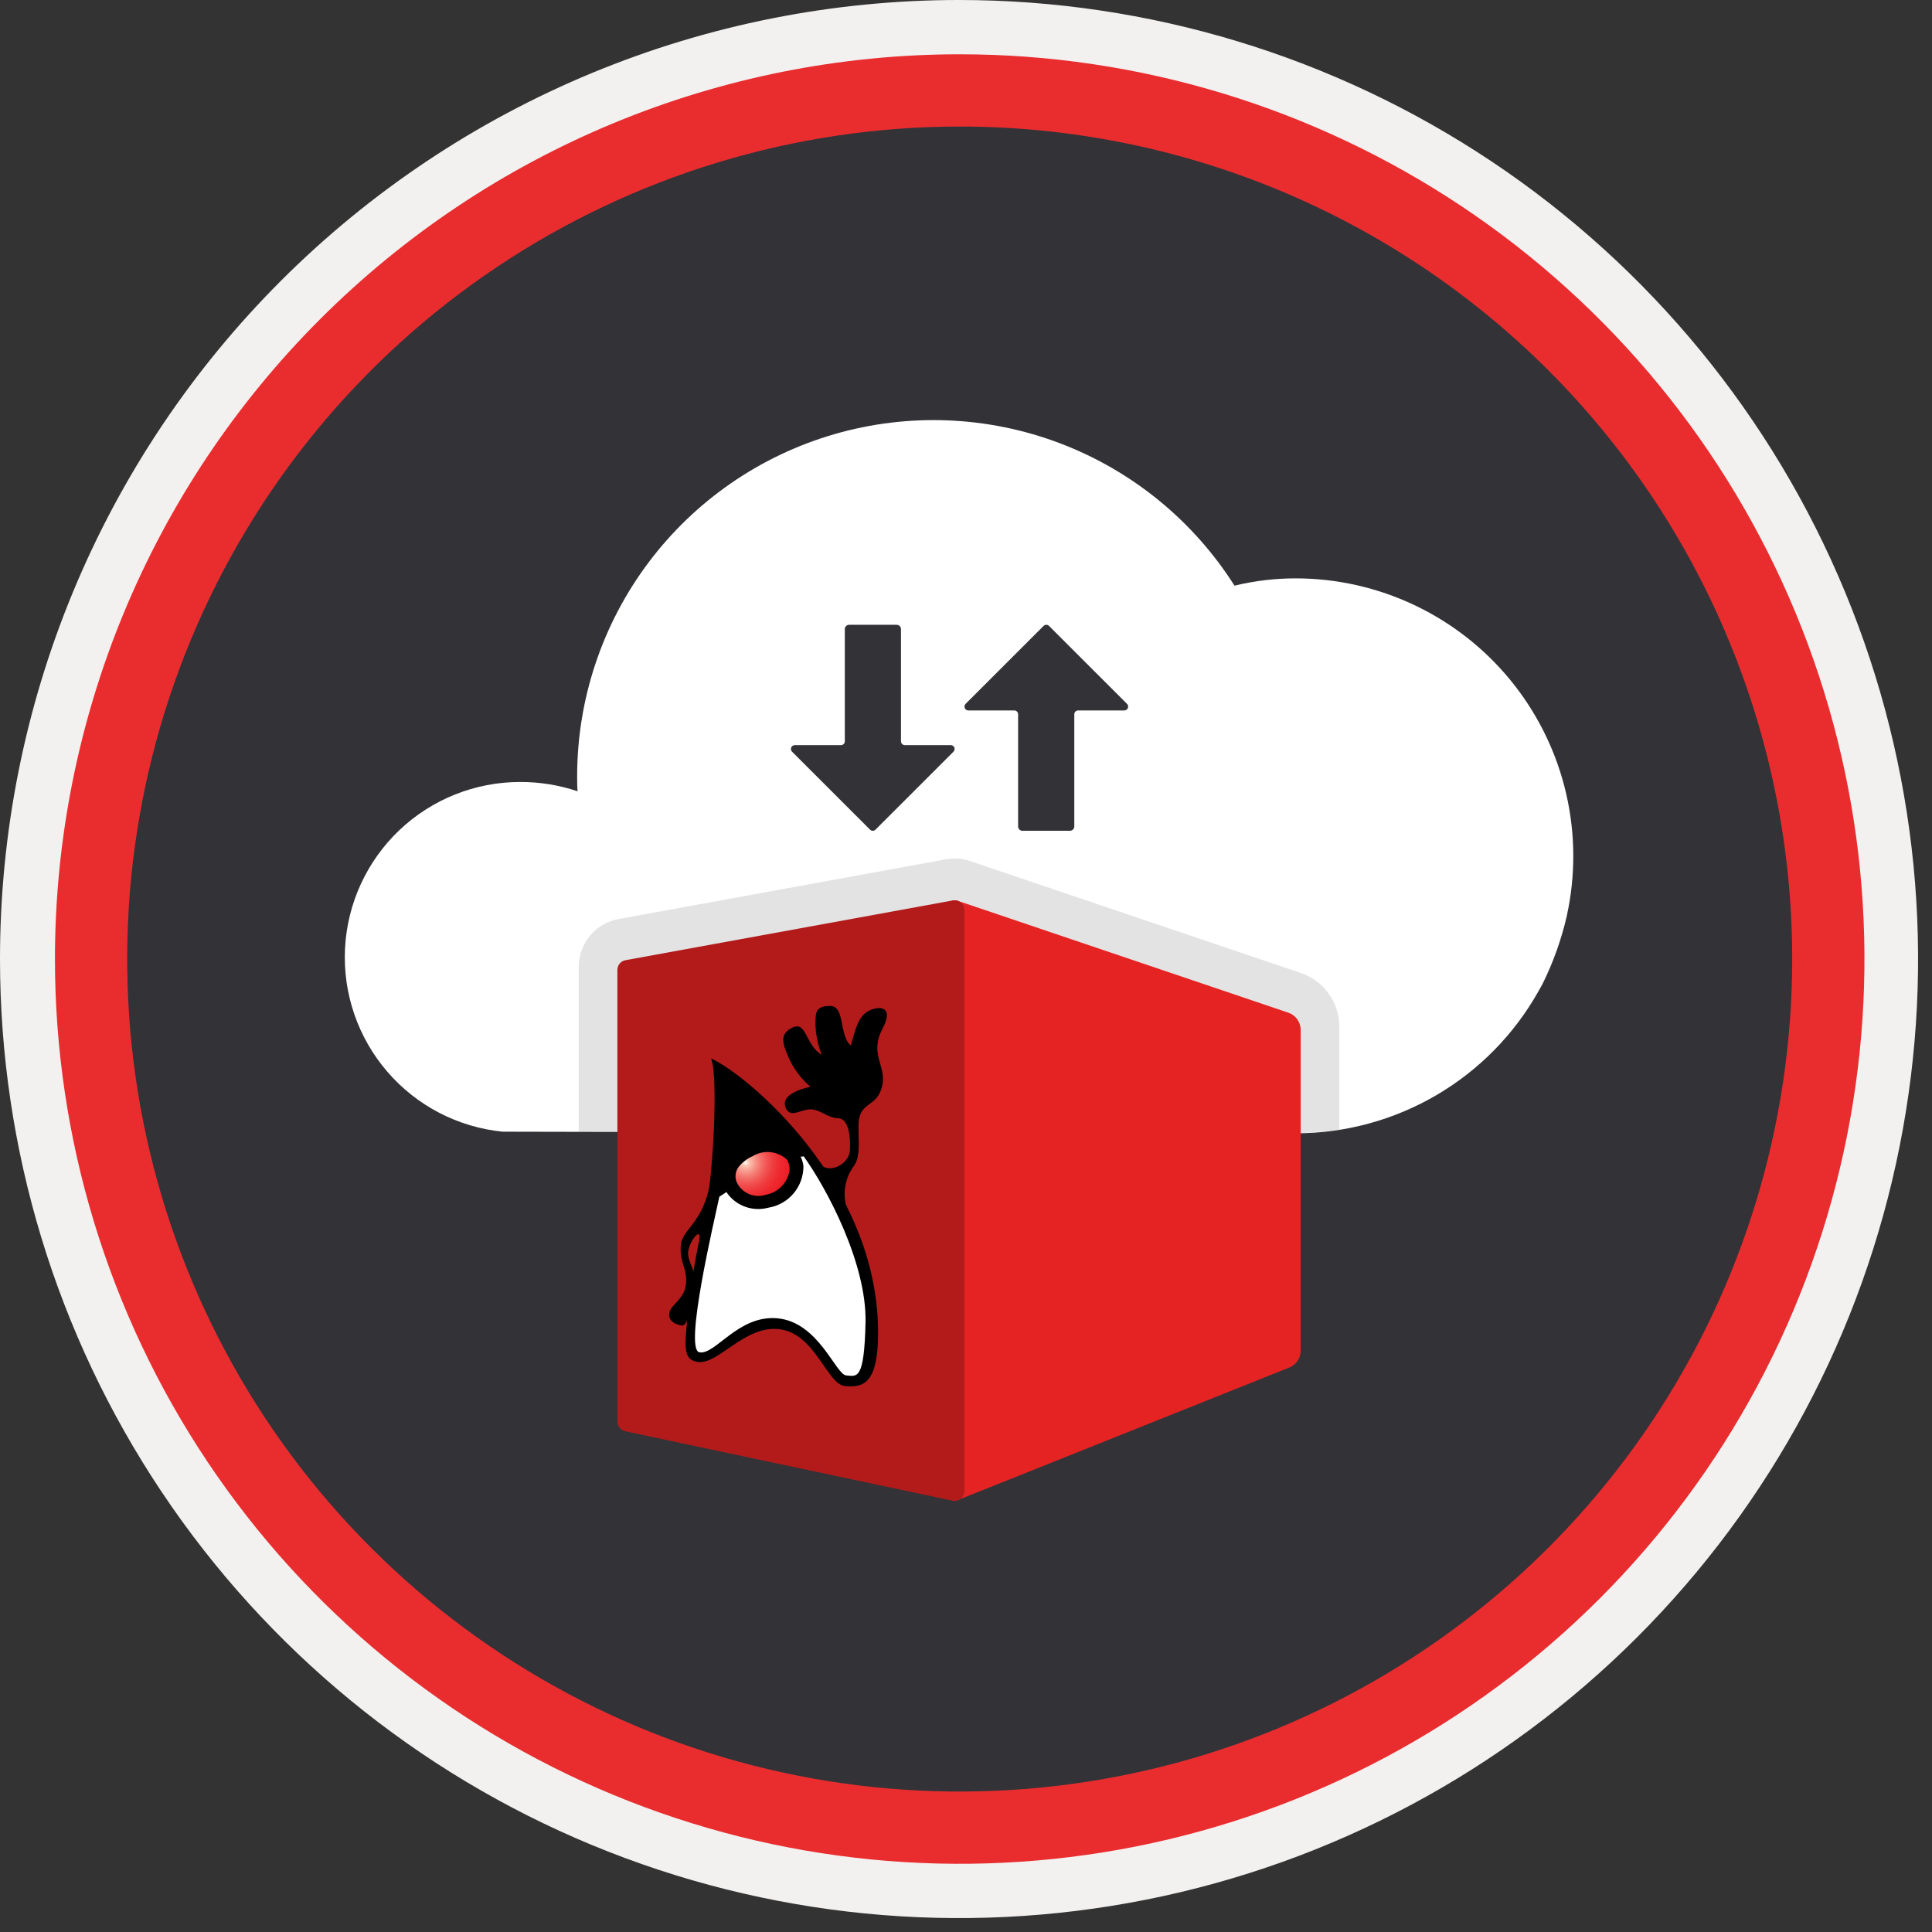 <svg width="100" height="100" viewBox="0 0 100 100" fill="none" xmlns="http://www.w3.org/2000/svg">
<rect x="0" y="0" width="100" height="100" fill="#333333" stroke="none"/>
<g clip-path="url(#clip0_387_1893)">
<path d="M49.64 96.45C40.382 96.45 31.332 93.705 23.634 88.561C15.936 83.418 9.936 76.107 6.393 67.553C2.85 59 1.923 49.588 3.73 40.508C5.536 31.428 9.994 23.087 16.54 16.54C23.087 9.994 31.428 5.536 40.508 3.729C49.588 1.923 59 2.85 67.553 6.393C76.107 9.936 83.418 15.936 88.561 23.634C93.705 31.332 96.45 40.382 96.45 49.64C96.451 55.787 95.24 61.874 92.888 67.554C90.535 73.233 87.088 78.394 82.741 82.741C78.394 87.087 73.234 90.535 67.554 92.888C61.875 95.24 55.787 96.45 49.64 96.45V96.45Z" fill="#323237"/>
<path fill-rule="evenodd" clip-rule="evenodd" d="M95.54 49.64C95.54 58.718 92.848 67.593 87.805 75.141C82.761 82.689 75.592 88.572 67.205 92.046C58.818 95.52 49.589 96.429 40.685 94.658C31.782 92.887 23.603 88.515 17.184 82.096C10.765 75.677 6.393 67.498 4.622 58.595C2.851 49.691 3.76 40.462 7.234 32.075C10.708 23.688 16.591 16.519 24.139 11.476C31.688 6.432 40.562 3.74 49.64 3.74C55.668 3.74 61.636 4.927 67.205 7.234C72.774 9.541 77.834 12.921 82.096 17.184C86.359 21.446 89.739 26.506 92.046 32.075C94.353 37.644 95.54 43.612 95.54 49.64V49.64ZM49.64 3.62732e-07C59.458 3.62732e-07 69.055 2.911 77.219 8.366C85.382 13.82 91.744 21.573 95.501 30.644C99.258 39.714 100.242 49.695 98.326 59.324C96.411 68.954 91.683 77.799 84.741 84.741C77.799 91.683 68.954 96.411 59.324 98.326C49.695 100.242 39.714 99.258 30.644 95.501C21.573 91.744 13.82 85.382 8.366 77.219C2.911 69.055 3.62732e-07 59.458 3.62732e-07 49.64C-0.001 43.121 1.283 36.666 3.777 30.643C6.271 24.62 9.928 19.147 14.537 14.537C19.147 9.928 24.62 6.271 30.643 3.777C36.666 1.283 43.121 -0.001 49.64 3.62732e-07V3.62732e-07Z" fill="#F2F1F0"/>
<path fill-rule="evenodd" clip-rule="evenodd" d="M92.764 49.64C92.764 58.163 90.237 66.493 85.502 73.58C80.767 80.666 74.037 86.189 66.164 89.45C58.29 92.711 49.626 93.565 41.267 91.902C32.909 90.24 25.231 86.136 19.204 80.109C13.178 74.083 9.074 66.405 7.412 58.047C5.749 49.688 6.602 41.024 9.864 33.15C13.125 25.277 18.648 18.547 25.734 13.812C32.82 9.077 41.151 6.55 49.674 6.55C55.333 6.55 60.936 7.664 66.164 9.829C71.392 11.995 76.142 15.169 80.144 19.17C84.145 23.171 87.319 27.922 89.484 33.15C91.65 38.378 92.764 43.981 92.764 49.64V49.64ZM49.674 2.81C58.936 2.81 67.99 5.557 75.691 10.702C83.392 15.848 89.395 23.162 92.939 31.719C96.484 40.276 97.411 49.692 95.604 58.776C93.797 67.86 89.337 76.205 82.788 82.754C76.238 89.303 67.894 93.763 58.81 95.57C49.726 97.377 40.31 96.45 31.753 92.905C23.196 89.361 15.882 83.359 10.736 75.657C5.59 67.956 2.844 58.902 2.844 49.64C2.845 37.22 7.779 25.31 16.561 16.528C25.343 7.745 37.254 2.811 49.674 2.81V2.81Z" fill="#E92D2F"/>
<path d="M81.098 47.409C81.119 47.263 81.161 47.116 81.182 46.99C81.575 44.916 81.506 42.781 80.981 40.737C80.456 38.692 79.487 36.788 78.143 35.16C76.799 33.532 75.113 32.22 73.205 31.318C71.297 30.415 69.213 29.943 67.103 29.936C66.023 29.933 64.947 30.059 63.897 30.313C61.757 26.938 58.579 24.349 54.842 22.936C51.103 21.523 47.008 21.362 43.17 22.477C39.333 23.593 35.962 25.924 33.563 29.121C31.165 32.317 29.87 36.206 29.873 40.202C29.873 40.454 29.873 40.705 29.894 40.956C28.935 40.634 27.93 40.471 26.919 40.475C24.591 40.475 22.352 41.37 20.665 42.975C18.979 44.58 17.974 46.772 17.858 49.097C17.742 51.422 18.525 53.703 20.044 55.467C21.562 57.232 23.701 58.345 26.018 58.576L67.082 58.66C69.638 58.657 72.147 57.974 74.352 56.682C76.557 55.39 78.379 53.535 79.631 51.306C79.694 51.181 79.778 51.055 79.841 50.929C80.396 49.809 80.817 48.628 81.098 47.409Z" fill="white"/>
<path opacity="0.2" d="M69.323 58.485V53.143C69.323 52.528 69.13 51.929 68.772 51.43C68.414 50.931 67.909 50.557 67.327 50.36L50.171 44.555C49.961 44.487 49.743 44.449 49.523 44.44C49.485 44.438 49.448 44.437 49.41 44.437C49.256 44.44 49.103 44.454 48.952 44.479L31.998 47.573C31.423 47.683 30.905 47.989 30.533 48.44C30.16 48.89 29.956 49.456 29.956 50.041V58.584L67.323 58.66L69.323 58.485Z" fill="#767676"/>
<path d="M67.323 53.305C67.323 53.109 67.261 52.918 67.147 52.759C67.033 52.599 66.872 52.48 66.686 52.417L49.558 46.621C49.514 46.607 49.468 46.6 49.421 46.6H49.408C49.295 46.6 49.187 46.645 49.107 46.725C49.027 46.805 48.982 46.913 48.982 47.026V77.251C48.982 77.364 49.027 77.472 49.107 77.552C49.187 77.632 49.295 77.677 49.408 77.677C49.462 77.677 49.516 77.667 49.566 77.648L66.734 70.783C66.908 70.713 67.057 70.593 67.162 70.438C67.267 70.283 67.323 70.1 67.323 69.913V53.305Z" fill="#E62323"/>
<path d="M49.311 46.608L32.372 49.7C32.255 49.722 32.149 49.785 32.073 49.876C31.997 49.968 31.956 50.084 31.956 50.203V73.581C31.956 73.698 31.996 73.812 32.07 73.903C32.144 73.995 32.247 74.058 32.361 74.082L49.296 77.675C49.371 77.692 49.449 77.692 49.524 77.674C49.599 77.657 49.669 77.623 49.729 77.575C49.789 77.526 49.837 77.465 49.87 77.396C49.904 77.327 49.92 77.251 49.92 77.174V47.112C49.92 47.036 49.904 46.961 49.872 46.893C49.84 46.825 49.793 46.764 49.734 46.716C49.676 46.668 49.608 46.633 49.535 46.614C49.461 46.596 49.385 46.594 49.311 46.608V46.608Z" fill="#B31B1B"/>
<path fill-rule="evenodd" clip-rule="evenodd" d="M36.8 54.785C37.186 55.533 36.922 61.028 36.476 62.94C35.971 65.003 35.642 67.105 35.492 69.224C35.447 70.078 35.582 70.431 36.154 70.497C37.191 70.615 38.551 68.593 40.324 68.797C42.191 69.005 42.807 71.649 43.724 71.74C44.671 71.834 45.443 71.635 45.45 69.028C45.486 61.255 38.6 55.571 36.8 54.785Z" fill="black"/>
<path fill-rule="evenodd" clip-rule="evenodd" d="M42.407 60.187C42.834 60.823 43.941 60.295 43.991 59.556C44.04 58.816 43.913 57.886 43.377 57.878C42.841 57.871 42.468 57.424 41.951 57.42C41.434 57.416 40.891 57.915 40.658 57.316C40.427 56.721 41.289 56.395 41.951 56.247C41.428 55.809 41.022 55.247 40.768 54.614C40.517 54.034 40.331 53.498 41.034 53.178C41.751 52.852 41.691 54.099 42.529 54.59C42.323 54.062 42.213 53.502 42.205 52.936C42.225 52.442 42.185 52.072 42.964 52.068C43.759 52.064 43.412 53.579 44.033 54.113C44.223 53.522 44.343 52.78 44.807 52.424C45.276 52.064 46.378 51.919 45.676 53.255C44.986 54.568 45.882 55.162 45.669 56.168C45.457 57.169 44.814 57.028 44.535 57.67C44.258 58.308 44.699 59.713 44.181 60.37C43.934 60.712 43.78 61.111 43.733 61.53C43.686 61.949 43.748 62.373 43.913 62.761C43.211 62.037 42.694 61.154 42.407 60.187V60.187Z" fill="black"/>
<path fill-rule="evenodd" clip-rule="evenodd" d="M36.776 61.087C36.441 63.332 35.291 63.581 35.235 64.496C35.179 65.41 35.537 65.514 35.514 66.361C35.492 67.208 34.737 67.501 34.644 67.948C34.557 68.395 35.029 68.585 35.313 68.61C35.599 68.635 35.881 67.43 35.995 66.657C36.108 65.881 35.615 65.396 35.615 64.863C35.615 64.33 36.332 63.364 36.2 64.224C36.516 63.774 36.732 63.26 36.831 62.719C36.931 62.177 36.912 61.621 36.776 61.087V61.087Z" fill="black"/>
<path fill-rule="evenodd" clip-rule="evenodd" d="M37.233 61.942C36.975 63.165 35.397 69.823 36.194 69.992C37.01 70.165 38.193 68.062 40.222 68.233C42.373 68.42 43.253 71.149 43.801 71.192C44.358 71.236 44.735 71.472 44.8 68.429C44.857 65.374 42.78 61.49 41.599 59.853C40.057 59.99 38.459 61.141 37.233 61.942Z" fill="white"/>
<path d="M41.585 60.341C41.532 59.961 41.344 59.612 41.055 59.359C40.766 59.105 40.396 58.964 40.012 58.96C39.616 58.937 39.22 58.999 38.849 59.14C38.478 59.282 38.142 59.5 37.862 59.781C37.594 60.038 37.427 60.383 37.39 60.753C37.354 61.123 37.452 61.493 37.665 61.797C37.904 62.111 38.231 62.346 38.604 62.473C38.977 62.6 39.379 62.614 39.76 62.512C40.274 62.431 40.742 62.166 41.078 61.768C41.413 61.369 41.593 60.862 41.585 60.341V60.341Z" fill="black"/>
<path d="M41.178 60.65C41.116 61.018 40.944 61.359 40.684 61.627C40.424 61.894 40.088 62.076 39.722 62.148C39.36 62.262 38.969 62.241 38.623 62.087C38.276 61.934 37.997 61.66 37.838 61.316C37.765 61.138 37.738 60.945 37.76 60.754C37.782 60.563 37.852 60.381 37.964 60.225C38.189 59.937 38.48 59.708 38.814 59.558C39.153 59.359 39.548 59.276 39.938 59.322C40.328 59.368 40.693 59.541 40.976 59.813C41.139 60.06 41.211 60.356 41.178 60.65V60.65Z" fill="url(#paint0_radial_387_1893)" stroke="black" stroke-width="0.635"/>
<path d="M46.981 38.568H46.834C46.781 38.568 46.73 38.547 46.693 38.51C46.656 38.472 46.635 38.422 46.635 38.369V38.369V32.563C46.635 32.504 46.611 32.447 46.569 32.405C46.527 32.363 46.47 32.339 46.411 32.339H43.951C43.891 32.339 43.834 32.363 43.792 32.405C43.75 32.447 43.727 32.504 43.727 32.563V38.369C43.727 38.395 43.722 38.421 43.712 38.445C43.702 38.469 43.687 38.491 43.668 38.51C43.65 38.528 43.628 38.543 43.604 38.553C43.58 38.563 43.554 38.568 43.527 38.568H41.152C41.11 38.565 41.069 38.575 41.033 38.597C40.998 38.619 40.97 38.652 40.954 38.69C40.938 38.729 40.934 38.771 40.943 38.812C40.953 38.853 40.975 38.889 41.006 38.917L45.03 42.939C45.048 42.958 45.07 42.973 45.094 42.984C45.118 42.994 45.143 43 45.17 43.001C45.196 43.002 45.222 42.997 45.246 42.988C45.271 42.978 45.293 42.964 45.312 42.946L45.319 42.939L49.343 38.917C49.374 38.889 49.397 38.853 49.406 38.812C49.415 38.771 49.412 38.729 49.396 38.69C49.38 38.652 49.352 38.619 49.316 38.597C49.281 38.575 49.239 38.565 49.198 38.568L46.981 38.568Z" fill="#323237"/>
<path d="M52.35 36.772H52.498C52.55 36.772 52.601 36.793 52.639 36.831C52.676 36.868 52.697 36.919 52.697 36.971V36.971V42.777C52.697 42.836 52.721 42.893 52.763 42.935C52.804 42.977 52.861 43.001 52.921 43.001H55.381C55.44 43.001 55.497 42.977 55.539 42.935C55.581 42.893 55.605 42.836 55.605 42.777V36.971C55.605 36.919 55.626 36.868 55.663 36.831C55.701 36.793 55.751 36.772 55.804 36.772H58.18C58.221 36.775 58.263 36.765 58.298 36.743C58.334 36.721 58.362 36.689 58.378 36.65C58.394 36.612 58.398 36.569 58.388 36.528C58.379 36.488 58.357 36.451 58.325 36.423L54.301 32.401C54.265 32.363 54.215 32.341 54.162 32.34C54.109 32.338 54.058 32.358 54.02 32.394L54.012 32.401L49.989 36.423C49.957 36.451 49.935 36.488 49.926 36.528C49.916 36.569 49.92 36.612 49.936 36.65C49.952 36.689 49.98 36.721 50.015 36.743C50.051 36.765 50.092 36.775 50.134 36.772H52.35Z" fill="#323237"/>
</g>
<defs>
<radialGradient id="paint0_radial_387_1893" cx="0" cy="0" r="1" gradientUnits="userSpaceOnUse" gradientTransform="translate(38.599 60.178) scale(2.669)">
<stop stop-color="white"/>
<stop offset="0.06" stop-color="#FBC8B4"/>
<stop offset="0.071" stop-color="#FBC3B0"/>
<stop offset="0.183" stop-color="#F7978B"/>
<stop offset="0.299" stop-color="#F4716B"/>
<stop offset="0.42" stop-color="#F15251"/>
<stop offset="0.545" stop-color="#EF3A3D"/>
<stop offset="0.678" stop-color="#EE292F"/>
<stop offset="0.822" stop-color="#ED1F27"/>
<stop offset="1" stop-color="#ED1C24"/>
</radialGradient>
<clipPath id="clip0_387_1893">
<rect width="99.28" height="99.28" fill="white"/>
</clipPath>
</defs>
</svg>
